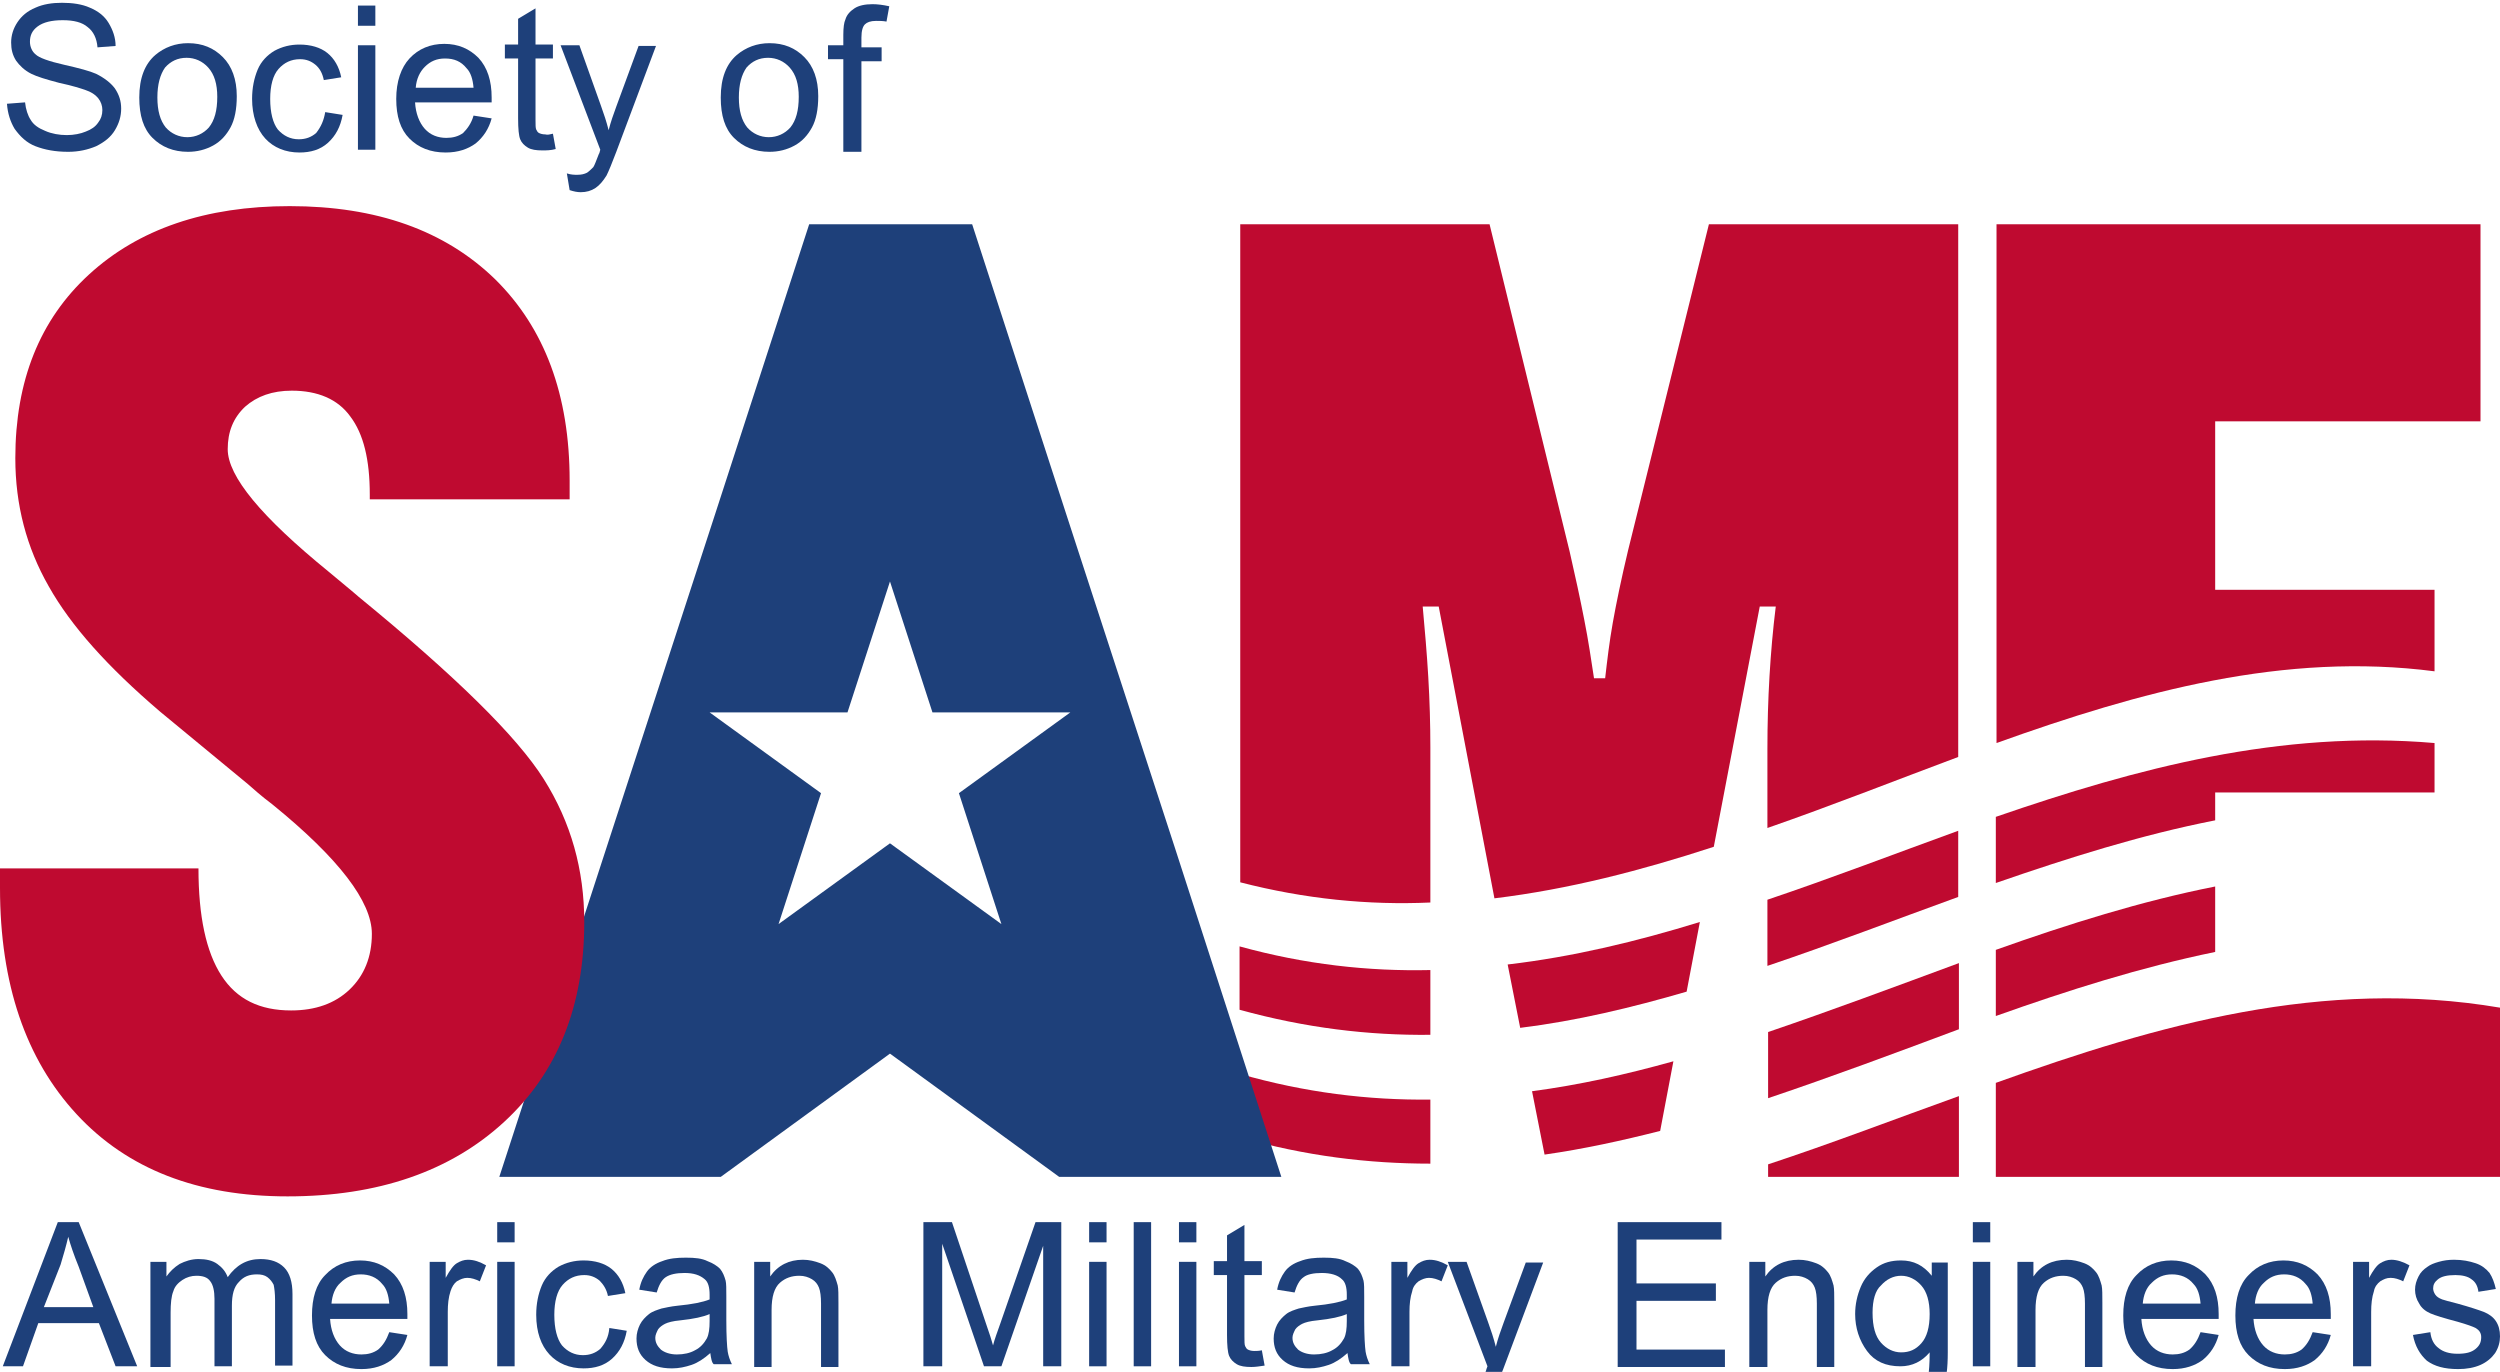 <?xml version="1.0" encoding="UTF-8"?> <svg xmlns="http://www.w3.org/2000/svg" width="359" height="197" viewBox="0 0 359 197" fill="none"><g clip-path="url(#clip0_7_65)"><path d="M286.6 155.5V165V169H359V153.9V150.6V144.7C333.6 140.4 310 147.1 286.6 155.5Z" fill="#BF0A30"></path><path d="M349.6 96.4V84.7H318.1V60.5H356.2V32.2H286.7V106.7C307.3 99.3 328.1 93.6 349.6 96.4Z" fill="#BF0A30"></path><path d="M253.9 148.2V157.7C263.1 154.6 272.2 151.2 281.3 147.8V138.3C272.1 141.7 263 145.1 253.9 148.2Z" fill="#BF0A30"></path><path d="M286.6 145.9C297 142.2 307.4 138.9 318.1 136.7V127.3C307.5 129.4 297 132.7 286.6 136.4V145.9Z" fill="#BF0A30"></path><path d="M220 156.7L221.8 165.8C227.4 165 232.9 163.8 238.4 162.4L240.3 152.4C233.5 154.3 226.8 155.8 220 156.7Z" fill="#BF0A30"></path><path d="M244.1 132.4C235 135.2 225.9 137.4 216.5 138.5L218.3 147.6C226.4 146.6 234.3 144.7 242.2 142.4L244.1 132.4Z" fill="#BF0A30"></path><path d="M286.6 117.3V126.8C297 123.2 307.4 119.9 318.1 117.8V113.8H349.6V106.7C327.5 104.8 306.9 110.3 286.6 117.3Z" fill="#BF0A30"></path><path d="M205.4 167.1V157.9C196.5 158 187.4 156.9 178 154.2V163.3C187.4 166 196.5 167.1 205.4 167.1Z" fill="#BF0A30"></path><path d="M205.4 148.6V139.3C196.5 139.5 187.4 138.5 178 135.9V145C187.4 147.6 196.5 148.7 205.4 148.6Z" fill="#BF0A30"></path><path d="M205.4 129.6V107.4C205.4 104 205.3 100.6 205.1 97.2C204.9 93.8 204.6 90.4 204.3 87.1H206.6L214.6 129C225.3 127.7 235.7 125 246.1 121.6L252.7 87.1H255C254.6 90.3 254.3 93.7 254.1 97.1C253.9 100.5 253.8 104 253.8 107.5V118.9C263 115.7 272.1 112.1 281.2 108.7V32.2H245.4L233.8 79C232.8 83.2 232.1 86.6 231.6 89.4C231.1 92.2 230.8 94.8 230.5 97.4H228.9C228.5 94.8 228.1 92 227.5 89C226.9 85.9 226.2 82.7 225.4 79.2L213.9 32.2H178.1V126.7C187.4 129.1 196.5 130 205.4 129.6Z" fill="#BF0A30"></path><path d="M281.2 128.8V119.3C272.1 122.6 263 126.1 253.8 129.2V138.7C263 135.6 272.1 132.1 281.2 128.8Z" fill="#BF0A30"></path><path d="M253.9 167.2V169H281.3V157.4C272.1 160.7 263 164.2 253.9 167.2Z" fill="#BF0A30"></path><path d="M168.7 121.7L153.1 73.8L139.6 32.2H116.2L102.7 73.8L87.1 121.7L71.7 169H103.5L127.8 151.3L152.1 169H184L168.7 121.7ZM137.7 113.9L143.8 132.7L127.8 121.1L111.8 132.7L117.9 113.9L101.9 102.3H121.7L127.8 83.5L133.9 102.3H153.7L137.7 113.9Z" fill="#1E407A"></path><path d="M-0.1 124.7H28.5C28.5 131.6 29.6 136.7 31.8 140.1C34 143.5 37.3 145.1 41.8 145.1C45.3 145.1 48.1 144.1 50.2 142.1C52.3 140.1 53.4 137.4 53.4 134.1C53.4 129.5 48.7 123.3 39.1 115.5C37.5 114.3 36.4 113.3 35.6 112.6L23 102.2C15.5 95.8 10.2 89.9 7 84.2C3.8 78.6 2.2 72.5 2.2 65.8C2.2 54.7 5.7 45.9 12.8 39.4C19.9 32.9 29.5 29.6 41.6 29.6C54.1 29.6 63.9 33.1 71.1 40.1C78.2 47.1 81.8 56.7 81.8 69V71.7H53.1V71C53.1 66 52.2 62.3 50.3 59.8C48.5 57.3 45.6 56.1 41.9 56.1C39.1 56.1 36.9 56.9 35.2 58.4C33.5 60 32.7 62 32.7 64.5C32.7 68.4 37.5 74.2 47.2 82.1C49.1 83.7 50.6 84.9 51.5 85.7C65.3 97 74.2 105.7 78.1 111.9C82 118.1 83.9 124.9 83.9 132.4C83.9 144.4 80.1 154 72.4 161.1C64.7 168.2 54.3 171.8 41.3 171.8C28.4 171.8 18.3 167.9 11 160C3.7 152.1 2.47955e-05 141.3 2.47955e-05 127.5V124.7H-0.1Z" fill="#BF0A30"></path><path d="M0.4 196.2L8.3 175.5H11.3L19.7 196.2H16.6L14.2 190H5.5L3.3 196.2H0.4ZM6.3 187.7H13.4L11.3 181.9C10.6 180.2 10.1 178.7 9.8 177.6C9.5 178.9 9.1 180.3 8.7 181.6L6.3 187.7Z" fill="#1E407A"></path><path d="M21.6 196.2V181.2H23.9V183.3C24.4 182.6 25 182 25.8 181.5C26.6 181.1 27.5 180.8 28.5 180.8C29.6 180.8 30.5 181 31.2 181.5C31.9 182 32.4 182.6 32.7 183.4C33.9 181.7 35.4 180.8 37.4 180.8C38.9 180.8 40 181.2 40.8 182C41.6 182.8 42 184.1 42 185.8V196.1H39.5V186.7C39.5 185.7 39.4 185 39.3 184.5C39.1 184.1 38.8 183.7 38.4 183.4C38 183.1 37.5 183 36.9 183C35.8 183 35 183.3 34.3 184.1C33.6 184.8 33.3 185.9 33.3 187.5V196.2H30.8V186.5C30.8 185.4 30.6 184.5 30.2 184C29.8 183.4 29.1 183.2 28.2 183.2C27.5 183.2 26.8 183.4 26.2 183.8C25.6 184.2 25.1 184.7 24.9 185.4C24.6 186.1 24.5 187.2 24.5 188.5V196.3H21.6V196.2Z" fill="#1E407A"></path><path d="M55.9 191.3L58.5 191.7C58.1 193.2 57.3 194.4 56.2 195.3C55.1 196.1 53.7 196.6 51.9 196.6C49.7 196.6 48 195.9 46.7 194.6C45.4 193.3 44.8 191.4 44.8 188.9C44.8 186.4 45.4 184.4 46.7 183.1C48 181.7 49.7 181 51.7 181C53.7 181 55.3 181.7 56.6 183C57.9 184.4 58.5 186.3 58.5 188.7C58.5 188.9 58.5 189.1 58.5 189.4H47.4C47.5 191 48 192.3 48.8 193.2C49.6 194.1 50.7 194.5 51.9 194.5C52.8 194.5 53.6 194.3 54.3 193.8C55 193.2 55.5 192.4 55.9 191.3ZM47.6 187.2H55.9C55.8 186 55.5 185 54.9 184.4C54.1 183.4 53 183 51.8 183C50.6 183 49.7 183.4 48.9 184.2C48.1 184.9 47.7 186 47.6 187.2Z" fill="#1E407A"></path><path d="M61.7 196.2V181.2H64V183.5C64.6 182.4 65.1 181.7 65.6 181.4C66.1 181.1 66.6 180.9 67.2 180.9C68.1 180.9 68.9 181.2 69.8 181.7L68.9 184C68.3 183.7 67.7 183.5 67.1 183.5C66.6 183.5 66.1 183.7 65.6 184C65.2 184.3 64.9 184.8 64.7 185.4C64.4 186.3 64.3 187.3 64.3 188.4V196.2H61.7V196.2Z" fill="#1E407A"></path><path d="M71.4 178.4V175.5H73.9V178.4H71.4ZM71.4 196.2V181.2H73.9V196.2H71.4Z" fill="#1E407A"></path><path d="M87.5 190.7L90 191.1C89.7 192.8 89 194.1 87.9 195.1C86.8 196.1 85.4 196.5 83.8 196.5C81.8 196.5 80.1 195.8 78.9 194.5C77.7 193.2 77 191.3 77 188.8C77 187.2 77.3 185.8 77.8 184.6C78.3 183.4 79.2 182.5 80.2 181.9C81.3 181.3 82.5 181 83.8 181C85.4 181 86.8 181.4 87.8 182.2C88.8 183 89.5 184.2 89.8 185.7L87.3 186.1C87.1 185.1 86.6 184.4 86.1 183.9C85.5 183.4 84.8 183.1 83.9 183.1C82.6 183.1 81.6 183.6 80.8 184.5C80 185.4 79.6 186.9 79.6 188.8C79.6 190.8 80 192.3 80.7 193.2C81.5 194.1 82.5 194.6 83.7 194.6C84.7 194.6 85.5 194.3 86.2 193.7C86.9 192.9 87.4 192 87.5 190.7Z" fill="#1E407A"></path><path d="M102 194.3C101.1 195.1 100.2 195.7 99.3 196C98.4 196.3 97.5 196.5 96.5 196.5C94.8 196.5 93.6 196.1 92.7 195.3C91.8 194.5 91.4 193.5 91.4 192.2C91.4 191.5 91.6 190.8 91.9 190.2C92.2 189.6 92.7 189.1 93.2 188.7C93.7 188.3 94.4 188.1 95 187.9C95.5 187.8 96.3 187.6 97.3 187.5C99.4 187.3 100.9 187 101.9 186.6C101.9 186.3 101.9 186 101.9 185.9C101.9 184.9 101.7 184.1 101.2 183.7C100.5 183.1 99.6 182.8 98.3 182.8C97.1 182.8 96.2 183 95.6 183.4C95 183.8 94.6 184.6 94.3 185.6L91.8 185.2C92 184.1 92.4 183.3 92.9 182.6C93.4 181.9 94.2 181.4 95.1 181.1C96.1 180.7 97.2 180.6 98.5 180.6C99.8 180.6 100.8 180.7 101.6 181.1C102.4 181.4 103 181.8 103.4 182.2C103.8 182.7 104 183.2 104.2 183.9C104.3 184.3 104.3 185.1 104.3 186.2V189.6C104.3 191.9 104.4 193.4 104.5 194.1C104.6 194.7 104.8 195.3 105.1 195.9H102.5C102.2 195.7 102.1 195 102 194.3ZM101.9 188.7C101 189.1 99.6 189.4 97.7 189.6C96.6 189.7 95.9 189.9 95.5 190.1C95.1 190.3 94.7 190.6 94.5 190.9C94.3 191.3 94.1 191.7 94.1 192.1C94.1 192.8 94.4 193.3 94.9 193.8C95.4 194.2 96.2 194.5 97.2 194.5C98.2 194.5 99.1 194.3 99.8 193.9C100.6 193.5 101.1 192.9 101.5 192.2C101.8 191.6 101.9 190.8 101.9 189.7V188.7Z" fill="#1E407A"></path><path d="M108.3 196.2V181.2H110.6V183.3C111.7 181.7 113.3 180.9 115.3 180.9C116.2 180.9 117 181.1 117.8 181.4C118.6 181.7 119.1 182.2 119.5 182.7C119.9 183.2 120.1 183.9 120.3 184.6C120.4 185.1 120.4 185.9 120.4 187.1V196.3H117.9V187.2C117.9 186.2 117.8 185.4 117.6 184.9C117.4 184.4 117.1 184 116.6 183.7C116.1 183.4 115.5 183.2 114.8 183.2C113.7 183.2 112.8 183.5 112 184.2C111.2 184.9 110.8 186.2 110.8 188.1V196.3H108.3V196.2Z" fill="#1E407A"></path><path d="M132.6 196.2V175.5H136.7L141.6 190.1C142.1 191.5 142.4 192.5 142.6 193.2C142.8 192.4 143.2 191.3 143.7 189.9L148.7 175.5H152.4V196.2H149.8V178.9L143.8 196.2H141.3L135.3 178.6V196.2H132.6V196.2Z" fill="#1E407A"></path><path d="M156.4 178.4V175.5H158.9V178.4H156.4ZM156.4 196.2V181.2H158.9V196.2H156.4Z" fill="#1E407A"></path><path d="M162.8 196.2V175.5H165.3V196.2H162.8Z" fill="#1E407A"></path><path d="M169.3 178.4V175.5H171.8V178.4H169.3ZM169.3 196.2V181.2H171.8V196.2H169.3Z" fill="#1E407A"></path><path d="M181.2 193.9L181.6 196.1C180.9 196.2 180.3 196.3 179.7 196.3C178.8 196.3 178.1 196.2 177.6 195.9C177.1 195.6 176.7 195.2 176.5 194.7C176.3 194.2 176.2 193.2 176.2 191.7V183.1H174.3V181.1H176.2V177.4L178.7 175.9V181.1H181.2V183.1H178.7V191.9C178.7 192.6 178.7 193.1 178.8 193.3C178.9 193.5 179 193.7 179.2 193.8C179.4 193.9 179.7 194 180.1 194C180.4 194 180.8 194 181.2 193.9Z" fill="#1E407A"></path><path d="M193.5 194.3C192.6 195.1 191.7 195.7 190.8 196C189.9 196.3 189 196.5 188 196.5C186.3 196.5 185.1 196.1 184.2 195.3C183.3 194.5 182.9 193.5 182.9 192.2C182.9 191.5 183.1 190.8 183.4 190.2C183.7 189.6 184.2 189.1 184.7 188.7C185.2 188.3 185.9 188.1 186.5 187.9C187 187.8 187.8 187.6 188.8 187.5C190.9 187.3 192.4 187 193.4 186.6C193.4 186.3 193.4 186 193.4 185.9C193.4 184.9 193.2 184.1 192.7 183.7C192.1 183.1 191.1 182.8 189.8 182.8C188.6 182.8 187.7 183 187.2 183.4C186.6 183.8 186.2 184.6 185.9 185.6L183.4 185.2C183.6 184.1 184 183.3 184.5 182.6C185 181.9 185.8 181.4 186.7 181.1C187.7 180.7 188.8 180.6 190.1 180.6C191.4 180.6 192.4 180.7 193.2 181.1C194 181.4 194.6 181.8 195 182.2C195.4 182.7 195.6 183.2 195.8 183.9C195.9 184.3 195.9 185.1 195.9 186.2V189.6C195.9 191.9 196 193.4 196.1 194.1C196.2 194.7 196.4 195.3 196.7 195.9H194C193.7 195.7 193.6 195 193.5 194.3ZM193.4 188.7C192.5 189.1 191.1 189.4 189.2 189.6C188.1 189.7 187.4 189.9 187 190.1C186.6 190.3 186.2 190.6 186 190.9C185.8 191.3 185.6 191.7 185.6 192.1C185.6 192.8 185.9 193.3 186.4 193.8C186.9 194.2 187.7 194.5 188.7 194.5C189.7 194.5 190.6 194.3 191.3 193.9C192.1 193.5 192.6 192.9 193 192.2C193.3 191.6 193.4 190.8 193.4 189.7V188.7Z" fill="#1E407A"></path><path d="M199.8 196.2V181.2H202.1V183.5C202.7 182.4 203.2 181.7 203.7 181.4C204.2 181.1 204.7 180.9 205.3 180.9C206.2 180.9 207 181.2 207.9 181.7L207 184C206.4 183.7 205.8 183.5 205.2 183.5C204.7 183.5 204.2 183.7 203.7 184C203.3 184.3 202.9 184.8 202.8 185.4C202.5 186.3 202.4 187.3 202.4 188.4V196.2H199.8V196.2Z" fill="#1E407A"></path><path d="M209.3 202L208.9 199.6C209.5 199.8 210 199.8 210.4 199.8C211 199.8 211.4 199.7 211.8 199.5C212.1 199.3 212.4 199 212.6 198.7C212.8 198.4 213 197.8 213.4 196.8C213.4 196.7 213.5 196.5 213.6 196.2L207.9 181.2H210.6L213.7 189.9C214.1 191 214.5 192.2 214.8 193.4C215.1 192.2 215.5 191.1 215.9 190L219.1 181.3H221.6L215.9 196.5C215.3 198.1 214.8 199.3 214.5 199.9C214 200.7 213.5 201.3 212.9 201.7C212.3 202.1 211.6 202.3 210.8 202.3C210.4 202.3 209.9 202.2 209.3 202Z" fill="#1E407A"></path><path d="M232.3 196.2V175.5H247.2V178H235V184.3H246.4V186.8H235V193.8H247.7V196.3H232.3V196.2Z" fill="#1E407A"></path><path d="M251.2 196.2V181.2H253.5V183.3C254.6 181.7 256.2 180.9 258.3 180.9C259.2 180.9 260 181.1 260.8 181.4C261.6 181.7 262.1 182.2 262.5 182.7C262.9 183.2 263.1 183.9 263.3 184.6C263.4 185.1 263.4 185.9 263.4 187.1V196.3H260.9V187.2C260.9 186.2 260.8 185.4 260.6 184.9C260.4 184.4 260.1 184 259.6 183.7C259.1 183.4 258.5 183.2 257.8 183.2C256.7 183.2 255.8 183.5 255 184.2C254.2 184.9 253.8 186.2 253.8 188.1V196.3H251.2V196.2Z" fill="#1E407A"></path><path d="M266.8 197.4L269.3 197.8C269.4 198.6 269.7 199.1 270.2 199.5C270.8 200 271.7 200.2 272.8 200.2C274 200.2 274.9 200 275.6 199.5C276.2 199 276.7 198.4 276.9 197.5C277 197 277.1 195.9 277.1 194.2C276 195.5 274.6 196.2 272.9 196.2C270.8 196.2 269.2 195.5 268.1 194C267 192.5 266.4 190.7 266.4 188.7C266.4 187.3 266.7 186 267.2 184.8C267.7 183.6 268.5 182.7 269.5 182C270.5 181.3 271.6 181 273 181C274.8 181 276.2 181.7 277.4 183.2V181.3H279.7V194.2C279.7 196.5 279.5 198.2 279 199.2C278.5 200.2 277.8 200.9 276.7 201.5C275.7 202.1 274.4 202.3 272.9 202.3C271.1 202.3 269.7 201.9 268.6 201.1C267.3 200.2 266.7 199 266.8 197.4ZM268.9 188.5C268.9 190.5 269.3 191.9 270.1 192.8C270.9 193.7 271.9 194.2 273 194.2C274.2 194.2 275.1 193.8 275.9 192.9C276.7 192 277.1 190.6 277.1 188.7C277.1 186.9 276.7 185.5 275.9 184.6C275.1 183.7 274.1 183.2 273 183.2C271.9 183.2 270.9 183.7 270.1 184.6C269.3 185.3 268.9 186.7 268.9 188.5Z" fill="#1E407A"></path><path d="M283.3 178.4V175.5H285.8V178.4H283.3ZM283.3 196.2V181.2H285.8V196.2H283.3Z" fill="#1E407A"></path><path d="M289.7 196.2V181.2H292V183.3C293.1 181.7 294.7 180.9 296.8 180.9C297.7 180.9 298.5 181.1 299.3 181.4C300.1 181.7 300.6 182.2 301 182.7C301.4 183.2 301.6 183.9 301.8 184.6C301.9 185.1 301.9 185.9 301.9 187.1V196.3H299.4V187.2C299.4 186.2 299.3 185.4 299.1 184.9C298.9 184.4 298.6 184 298.1 183.7C297.6 183.4 297 183.2 296.3 183.2C295.2 183.2 294.3 183.5 293.5 184.2C292.7 184.9 292.3 186.2 292.3 188.1V196.3H289.7V196.2Z" fill="#1E407A"></path><path d="M316 191.3L318.6 191.7C318.2 193.2 317.4 194.4 316.3 195.3C315.2 196.1 313.8 196.6 312 196.6C309.8 196.6 308.1 195.9 306.8 194.6C305.5 193.3 304.9 191.4 304.9 188.9C304.9 186.4 305.5 184.4 306.8 183.1C308.1 181.7 309.8 181 311.8 181C313.8 181 315.4 181.7 316.7 183C318 184.4 318.6 186.3 318.6 188.7C318.6 188.9 318.6 189.1 318.6 189.4H307.5C307.6 191 308.1 192.3 308.9 193.2C309.7 194.1 310.8 194.5 312 194.5C312.9 194.5 313.7 194.3 314.4 193.8C315.1 193.2 315.6 192.4 316 191.3ZM307.7 187.2H316C315.9 186 315.6 185 315 184.4C314.2 183.4 313.1 183 311.9 183C310.7 183 309.8 183.4 309 184.2C308.2 184.9 307.8 186 307.7 187.2Z" fill="#1E407A"></path><path d="M332.1 191.3L334.7 191.7C334.3 193.2 333.5 194.4 332.4 195.3C331.3 196.1 329.9 196.6 328.1 196.6C325.9 196.6 324.2 195.9 322.9 194.6C321.6 193.3 321 191.4 321 188.9C321 186.4 321.6 184.4 322.9 183.1C324.2 181.7 325.9 181 327.9 181C329.9 181 331.5 181.7 332.8 183C334.1 184.4 334.7 186.3 334.7 188.7C334.7 188.9 334.7 189.1 334.7 189.4H323.6C323.7 191 324.2 192.3 325 193.2C325.8 194.1 326.9 194.5 328.1 194.5C329 194.5 329.8 194.3 330.5 193.8C331.2 193.2 331.7 192.4 332.1 191.3ZM323.8 187.2H332.1C332 186 331.7 185 331.1 184.4C330.3 183.4 329.2 183 328 183C326.8 183 325.9 183.4 325.1 184.2C324.3 184.9 323.9 186 323.8 187.2Z" fill="#1E407A"></path><path d="M337.9 196.2V181.2H340.2V183.5C340.8 182.4 341.3 181.7 341.8 181.4C342.3 181.1 342.8 180.9 343.4 180.9C344.2 180.9 345.1 181.2 346 181.7L345.1 184C344.5 183.7 343.9 183.5 343.3 183.5C342.7 183.5 342.3 183.7 341.8 184C341.4 184.3 341 184.8 340.9 185.4C340.6 186.3 340.5 187.3 340.5 188.4V196.2H337.9V196.2Z" fill="#1E407A"></path><path d="M346.5 191.7L349 191.3C349.1 192.3 349.5 193.1 350.2 193.6C350.8 194.1 351.7 194.4 352.9 194.4C354.1 194.4 354.9 194.2 355.5 193.7C356.1 193.2 356.3 192.7 356.3 192C356.3 191.4 356 191 355.5 190.7C355.1 190.5 354.3 190.2 352.9 189.8C351 189.3 349.7 188.9 349 188.6C348.3 188.3 347.7 187.8 347.4 187.2C347 186.6 346.8 185.9 346.8 185.2C346.8 184.5 347 183.9 347.3 183.3C347.6 182.7 348 182.3 348.6 181.9C349 181.6 349.5 181.4 350.2 181.2C350.9 181 351.6 180.9 352.4 180.9C353.6 180.9 354.6 181.1 355.5 181.4C356.4 181.7 357 182.2 357.5 182.8C357.9 183.4 358.2 184.2 358.4 185.1L355.9 185.5C355.8 184.7 355.5 184.1 354.9 183.7C354.4 183.3 353.6 183.1 352.6 183.1C351.4 183.1 350.6 183.3 350.1 183.7C349.6 184.1 349.4 184.5 349.4 185C349.4 185.3 349.5 185.6 349.7 185.9C349.9 186.2 350.2 186.4 350.7 186.6C351 186.7 351.7 186.9 352.9 187.2C354.7 187.7 355.9 188.1 356.7 188.4C357.4 188.7 358 189.1 358.4 189.7C358.8 190.3 359 191 359 191.9C359 192.7 358.8 193.5 358.3 194.3C357.8 195 357.1 195.6 356.2 196C355.3 196.4 354.2 196.6 353 196.6C351 196.6 349.6 196.2 348.5 195.4C347.5 194.5 346.8 193.3 346.5 191.7Z" fill="#1E407A"></path><path d="M1 14.9L3.6 14.7C3.7 15.7 4 16.6 4.4 17.2C4.8 17.9 5.5 18.4 6.5 18.8C7.4 19.2 8.5 19.4 9.6 19.4C10.6 19.4 11.6 19.2 12.3 18.9C13.1 18.6 13.7 18.2 14.1 17.6C14.5 17.1 14.7 16.5 14.7 15.8C14.7 15.2 14.5 14.6 14.1 14.1C13.7 13.6 13.1 13.2 12.2 12.9C11.6 12.7 10.4 12.3 8.5 11.9C6.6 11.4 5.3 11 4.5 10.6C3.5 10.1 2.8 9.4 2.3 8.7C1.8 7.9 1.6 7.1 1.6 6.1C1.6 5.1 1.9 4.1 2.5 3.2C3.1 2.3 3.9 1.6 5.1 1.1C6.2 0.6 7.5 0.4 8.9 0.4C10.4 0.4 11.8 0.6 12.9 1.1C14.1 1.6 15 2.3 15.6 3.3C16.2 4.3 16.6 5.4 16.6 6.6L14 6.8C13.9 5.5 13.4 4.5 12.6 3.9C11.8 3.2 10.6 2.9 9 2.9C7.4 2.9 6.2 3.2 5.4 3.8C4.6 4.4 4.3 5.1 4.3 6C4.3 6.7 4.6 7.4 5.1 7.8C5.6 8.3 7 8.8 9.2 9.3C11.4 9.8 12.9 10.2 13.8 10.6C15 11.2 15.9 11.9 16.5 12.7C17.1 13.6 17.4 14.5 17.4 15.6C17.4 16.7 17.1 17.7 16.5 18.7C15.9 19.7 15 20.4 13.8 21C12.6 21.5 11.3 21.8 9.8 21.8C7.9 21.8 6.4 21.5 5.1 21C3.8 20.5 2.9 19.6 2.1 18.5C1.5 17.5 1.1 16.3 1 14.9Z" fill="#1E407A"></path><path d="M20 14C20 11.2 20.8 9.2 22.3 7.9C23.6 6.8 25.2 6.2 27 6.2C29.1 6.2 30.7 6.9 32 8.2C33.3 9.5 34 11.4 34 13.8C34 15.7 33.7 17.2 33.1 18.3C32.5 19.4 31.7 20.3 30.6 20.9C29.5 21.5 28.3 21.8 27 21.8C24.9 21.8 23.2 21.1 21.9 19.8C20.6 18.5 20 16.6 20 14ZM22.6 14C22.6 15.9 23 17.3 23.8 18.3C24.6 19.2 25.7 19.7 26.9 19.7C28.1 19.7 29.2 19.2 30 18.3C30.8 17.3 31.2 15.9 31.2 13.9C31.2 12.1 30.8 10.7 29.9 9.7C29.1 8.8 28 8.3 26.8 8.3C25.5 8.3 24.5 8.8 23.7 9.7C23 10.7 22.6 12.1 22.6 14Z" fill="#1E407A"></path><path d="M46.7 16.1L49.2 16.5C48.9 18.2 48.2 19.5 47.1 20.5C46 21.5 44.6 21.9 43 21.9C41 21.9 39.3 21.2 38.1 19.9C36.9 18.6 36.2 16.6 36.2 14.2C36.2 12.6 36.5 11.2 37 10C37.5 8.8 38.4 7.9 39.4 7.3C40.5 6.7 41.7 6.4 43 6.4C44.6 6.4 46 6.8 47 7.6C48 8.4 48.7 9.6 49 11.1L46.5 11.5C46.3 10.5 45.9 9.8 45.3 9.3C44.7 8.8 44 8.5 43.1 8.5C41.8 8.5 40.8 9 40 9.9C39.2 10.8 38.8 12.3 38.8 14.2C38.8 16.2 39.2 17.7 39.9 18.6C40.7 19.5 41.7 20 42.9 20C43.9 20 44.7 19.7 45.4 19.1C46.1 18.2 46.5 17.3 46.7 16.1Z" fill="#1E407A"></path><path d="M51.4 3.7V0.8H53.9V3.7H51.4ZM51.4 21.5V6.5H53.9V21.5H51.4Z" fill="#1E407A"></path><path d="M68 16.6L70.6 17C70.2 18.5 69.4 19.7 68.3 20.6C67.2 21.4 65.8 21.9 64 21.9C61.8 21.9 60.1 21.2 58.8 19.9C57.5 18.6 56.9 16.7 56.9 14.2C56.9 11.7 57.6 9.7 58.8 8.4C60.1 7 61.8 6.3 63.8 6.3C65.8 6.3 67.4 7 68.7 8.3C70 9.7 70.6 11.6 70.6 14C70.6 14.2 70.6 14.4 70.6 14.7H59.6C59.7 16.3 60.2 17.6 61 18.5C61.8 19.4 62.9 19.8 64.1 19.8C65 19.8 65.8 19.6 66.5 19.1C67.1 18.5 67.7 17.7 68 16.6ZM59.7 12.6H68C67.9 11.4 67.6 10.4 67 9.8C66.2 8.8 65.2 8.4 63.9 8.4C62.7 8.4 61.8 8.8 61 9.6C60.3 10.3 59.8 11.3 59.7 12.6Z" fill="#1E407A"></path><path d="M79.4 19.2L79.8 21.4C79.1 21.6 78.4 21.6 77.9 21.6C77 21.6 76.3 21.5 75.8 21.2C75.3 20.9 74.9 20.5 74.7 20C74.5 19.5 74.4 18.5 74.4 17V8.4H72.5V6.4H74.4V2.7L76.9 1.2V6.4H79.4V8.4H76.9V17.2C76.9 17.9 76.9 18.4 77 18.6C77.1 18.8 77.2 19 77.4 19.1C77.6 19.2 77.9 19.3 78.3 19.3C78.6 19.4 79 19.3 79.4 19.2Z" fill="#1E407A"></path><path d="M81.8 27.3L81.4 24.9C82 25.1 82.5 25.1 82.9 25.1C83.5 25.1 83.9 25 84.3 24.8C84.6 24.6 84.9 24.3 85.2 24C85.4 23.7 85.6 23.1 86 22.1C86.1 22 86.1 21.8 86.2 21.5L80.5 6.5H83.2L86.3 15.2C86.7 16.3 87.1 17.5 87.4 18.7C87.7 17.5 88.1 16.4 88.5 15.3L91.7 6.6H94.2L88.5 21.8C87.9 23.4 87.4 24.6 87.1 25.2C86.6 26 86.1 26.6 85.5 27C84.9 27.4 84.2 27.6 83.4 27.6C82.9 27.6 82.4 27.5 81.8 27.3Z" fill="#1E407A"></path><path d="M103.5 14C103.5 11.2 104.3 9.2 105.8 7.9C107.1 6.8 108.7 6.2 110.5 6.2C112.6 6.2 114.2 6.9 115.5 8.2C116.8 9.5 117.5 11.4 117.5 13.8C117.5 15.7 117.2 17.2 116.6 18.3C116 19.4 115.2 20.3 114.1 20.9C113 21.5 111.8 21.8 110.5 21.8C108.4 21.8 106.7 21.1 105.4 19.8C104.1 18.5 103.5 16.6 103.5 14ZM106.1 14C106.1 15.9 106.5 17.3 107.3 18.3C108.1 19.2 109.2 19.7 110.4 19.7C111.6 19.7 112.7 19.2 113.5 18.3C114.3 17.3 114.7 15.9 114.7 13.9C114.7 12.1 114.3 10.7 113.4 9.7C112.6 8.8 111.5 8.3 110.3 8.3C109 8.3 108 8.8 107.2 9.7C106.5 10.7 106.1 12.1 106.1 14Z" fill="#1E407A"></path><path d="M121.1 21.5V8.5H118.9V6.5H121.1V5C121.1 4 121.2 3.2 121.4 2.8C121.6 2.1 122.1 1.6 122.7 1.2C123.3 0.8 124.2 0.6 125.3 0.6C126 0.6 126.8 0.7 127.7 0.9L127.3 3.1C126.8 3 126.3 3 125.8 3C125 3 124.5 3.2 124.2 3.5C123.9 3.8 123.7 4.4 123.7 5.4V6.8H126.6V8.8H123.7V21.8H121.1V21.5Z" fill="#1E407A"></path></g><defs><clipPath id="clip0_7_65"><rect width="359" height="197" fill="white"></rect></clipPath></defs></svg> 
